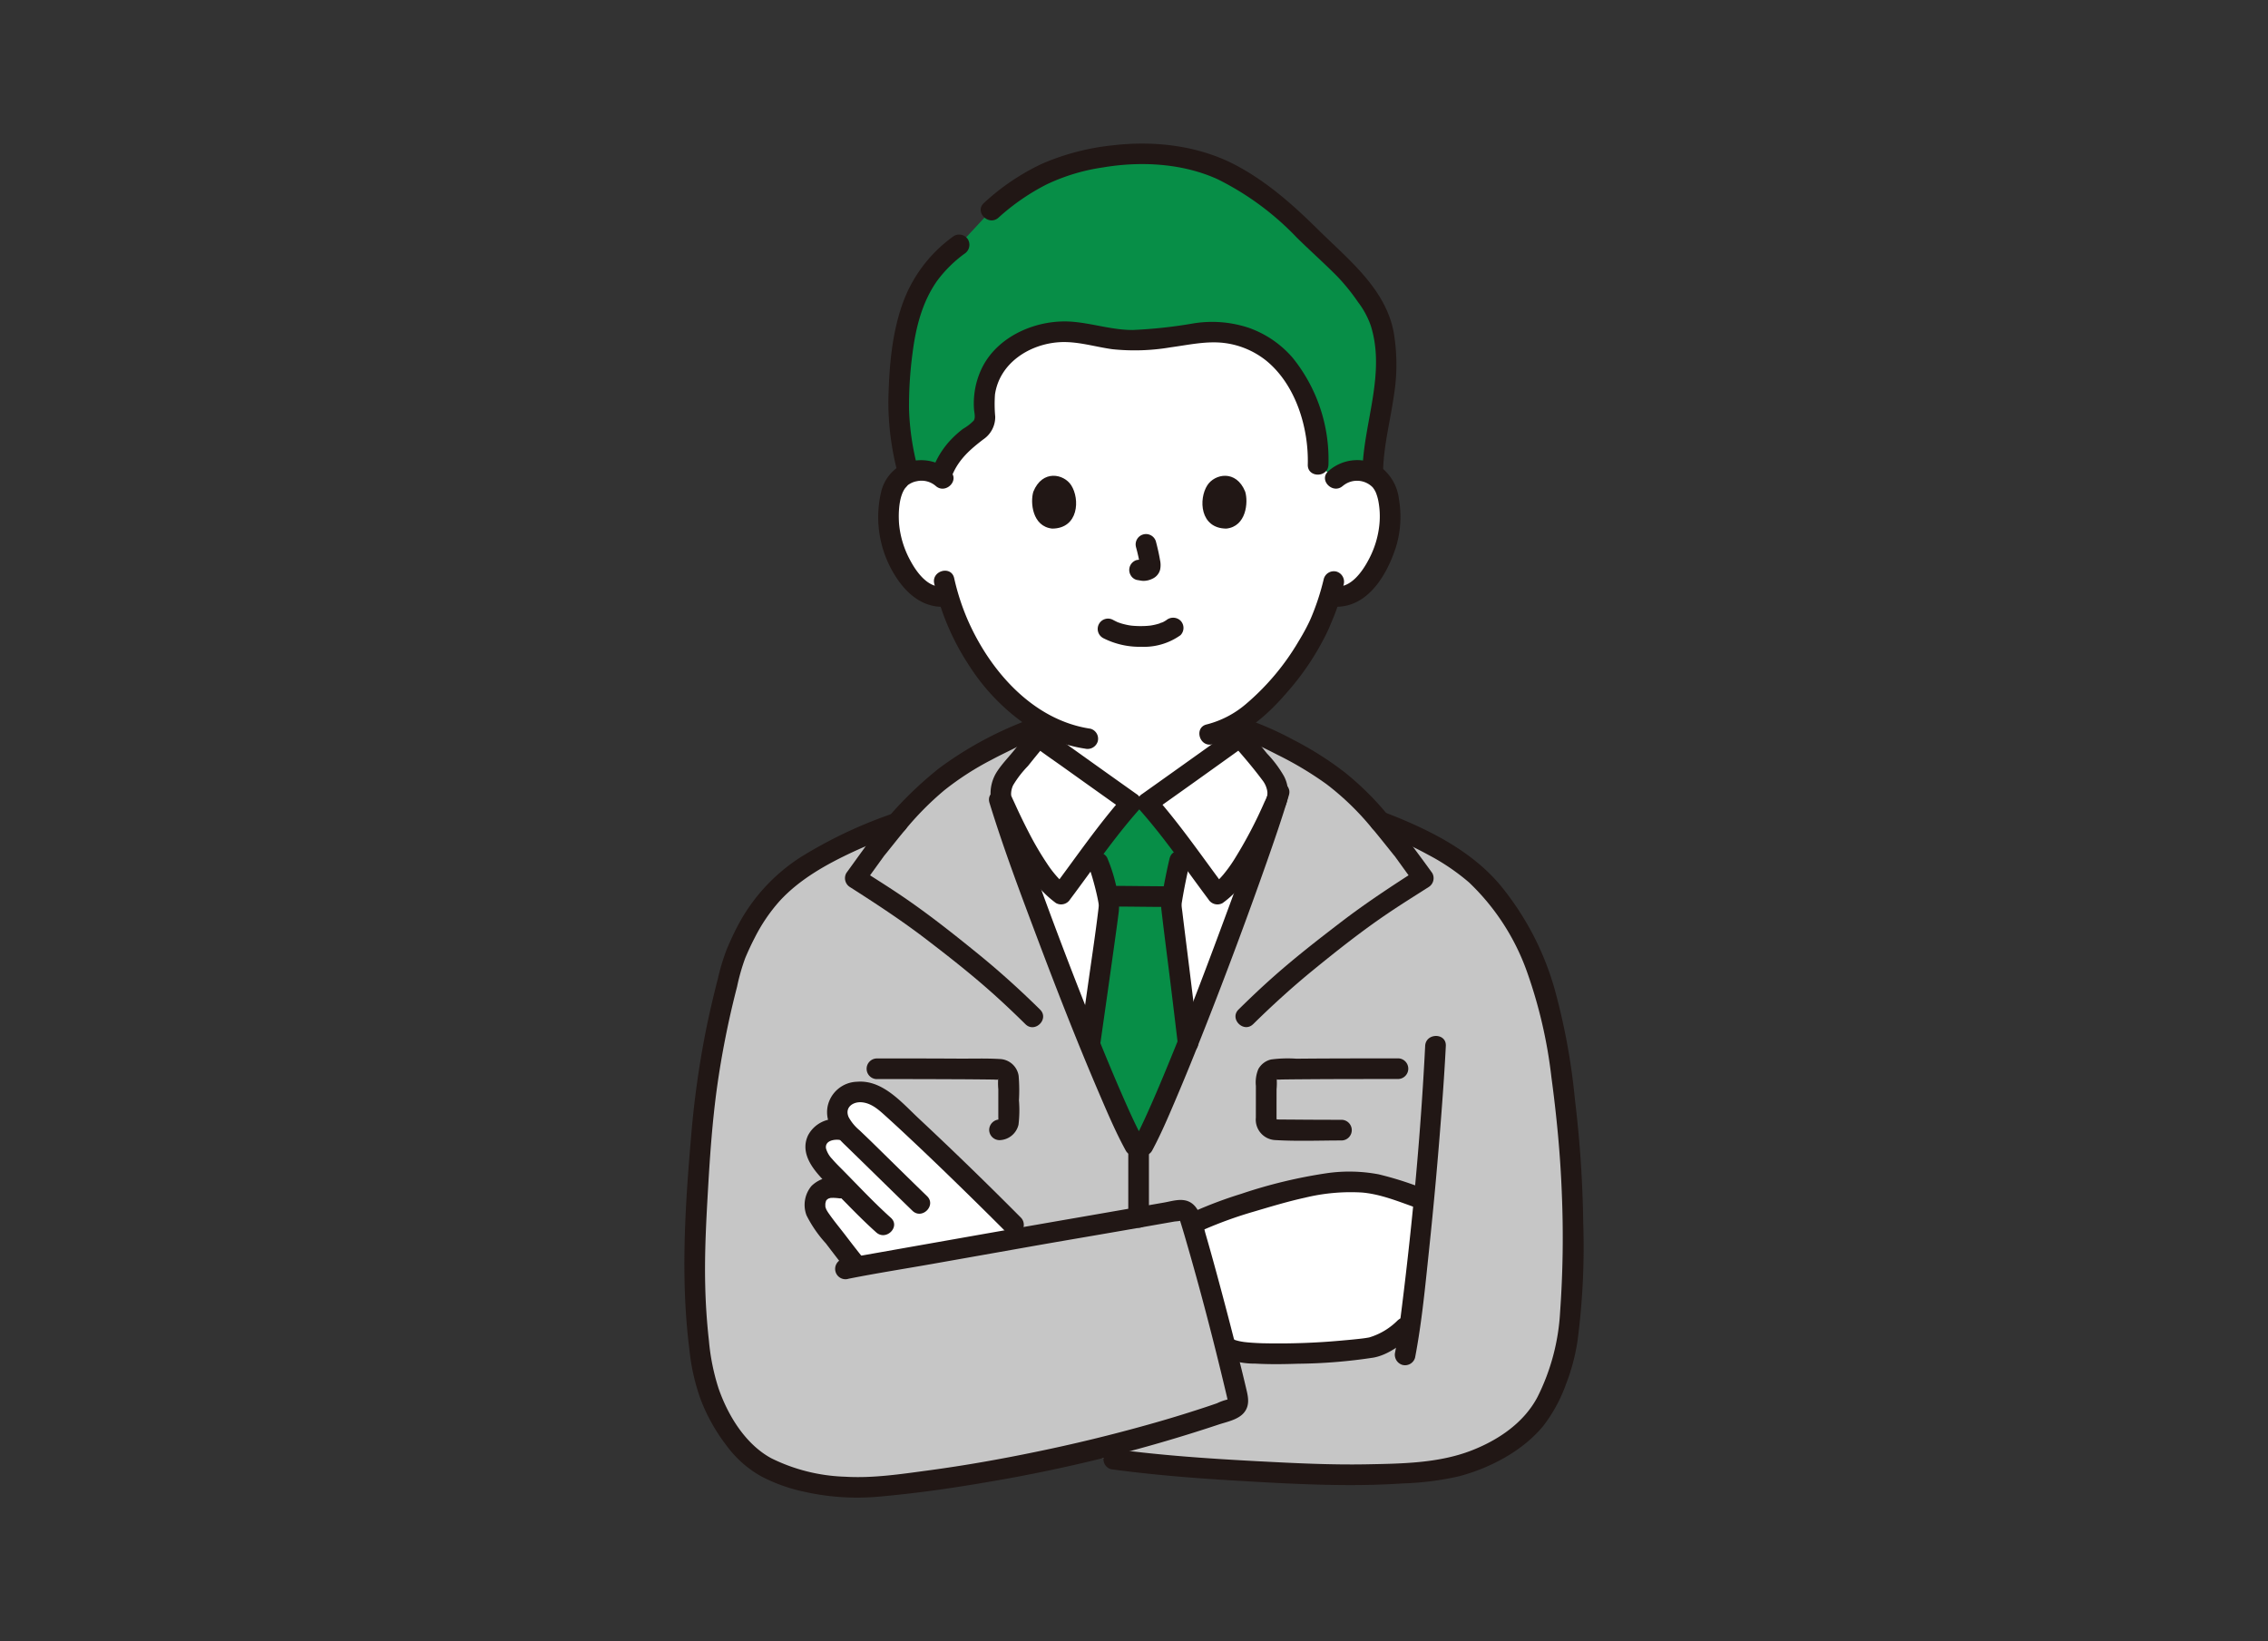 <svg xmlns="http://www.w3.org/2000/svg" xmlns:xlink="http://www.w3.org/1999/xlink" width="380" height="275" viewBox="0 0 380 275"><rect x="0" y="0" width="380" height="275" fill="#333333" stroke="none"/><defs><clipPath id="a"><rect width="380" height="275" transform="translate(1712 3061)" fill="#fff"/></clipPath></defs><g transform="translate(-1712 -3061)" clip-path="url(#a)"><g transform="translate(1826.659 3085.06)"><path d="M133.806,75.555a5.144,5.144,0,0,1,3.718-1.361,4.771,4.771,0,0,1,4.286,2.381c1.456,2.526,1.395,7.181.418,10.061a15.542,15.542,0,0,1-4.561,7.4A5.668,5.668,0,0,1,133.3,95.3l-.419-.071a33.361,33.361,0,0,1-1.5,4.079c-1.043,2.831-6.519,12.327-13.615,16.892v2.62c-.676.547-14.456,10.349-15.5,11.087H99.563c-1.045-.741-14.825-10.539-15.5-11.087V116.16a31.814,31.814,0,0,1-7.759-6.941,39.1,39.1,0,0,1-7.421-14,5.558,5.558,0,0,1-4.729-1.185,15.541,15.541,0,0,1-4.563-7.4c-.978-2.88-1.039-7.536.418-10.061A4.773,4.773,0,0,1,64.3,74.193a5.142,5.142,0,0,1,3.718,1.361s-4.953-29.226,32.9-29.226c38.885,0,32.893,29.224,32.893,29.224Z" transform="translate(-24.685 -19.425)" fill="#fff"/><path d="M99.642,206.287c-3.75-9.888-7.123-19.34-8.71-24.531h.392a4.929,4.929,0,0,1,1.069-4.414c1.556-1.8,3.518-4.406,5.108-6.189.676.547,14.456,10.349,15.5,11.087H115.7c1.045-.741,14.825-10.539,15.5-11.087,1.59,1.78,3.552,4.387,5.108,6.189a4.936,4.936,0,0,1,1.071,4.414c-4.168,13.457-17.6,49.1-22.377,57.895l-1.391-.006c-2.921-5.295-8.8-19.744-13.965-33.361Z" transform="translate(-38.122 -71.76)" fill="#fff"/><path d="M119.98,209.441c.15-1.144.233-1.853.231-2a32.79,32.79,0,0,0-1.83-7.182l-.744-2.025c2.383-3.158,4.919-6.446,6.294-7.993h2.694c1.332,1.5,3.753,4.633,6.071,7.7L132.026,200c-.41,1.715-1.395,6.588-1.395,7.318,0,.388,1.521,12.164,2.813,23.119-3.059,7.651-5.827,14.113-7.516,17.223l-1.391-.006c-1.73-3.136-4.5-9.481-7.539-16.964,1.246-8.79,2.484-17.436,2.983-21.248Z" transform="translate(-49.052 -79.764)" fill="#078e47"/><path d="M63.094,206.884c5.085,13.364,10.781,27.325,13.642,32.51l1.391.006c4.747-8.746,18.046-44.01,22.3-57.653l.074-.245a4.929,4.929,0,0,0-1.069-4.414c-1.325-1.537-2.943-3.652-4.373-5.341l2.642-1.2a82.7,82.7,0,0,1,11.333,6.289,46.16,46.16,0,0,1,8.786,8.3,63.344,63.344,0,0,1,9.966,4.624,31.118,31.118,0,0,1,8.062,6.221,41.662,41.662,0,0,1,5.82,8.394c4.86,9.195,6.176,19.51,7.342,29.733a187.633,187.633,0,0,1,.88,30.316c-.377,7.89-1.338,12.889-4.734,18.957-2.779,4.964-10.921,9.64-18.046,10.418-11.184,1.225-20.2.717-30.717.16-7.73-.41-15.85-.995-23.192-2l-6.824-.823a246.343,246.343,0,0,1-34.09,5.481c-4.611.366-15.668-.629-20.7-5.809a28.067,28.067,0,0,1-7.46-15.05,118.471,118.471,0,0,1-.869-24.593c.834-16.307,1.7-26.566,6.29-43.056,2.664-6.6,5.738-11.207,10.819-14.706,4.617-3.2,9.521-5.533,16.617-8.1a46.419,46.419,0,0,1,8.936-8.48,82.582,82.582,0,0,1,11.333-6.289l2.459,1.419c-1.382,1.649-2.92,3.652-4.189,5.123a4.929,4.929,0,0,0-1.069,4.414h-.392c1.64,5.341,5.157,15.188,9.036,25.383Z" transform="translate(-1.252 -71.505)" fill="#c6c6c6"/><path d="M151.6,325.552c-1.728-6.724-3.8-14.418-5.171-18.94a75.3,75.3,0,0,1,12.877-4.558,48.816,48.816,0,0,1,14.368-2.459c3.821,0,7.909,1.654,10.744,2.652l.857.3c-.724,7.751-1.537,15.3-2.275,20.7l-.84.755s-3.185,2.869-5.544,3.323c-3.484.676-20.625,1.881-23.791.274l-.806-.41q-.2-.8-.418-1.632Z" transform="translate(-61.39 -125.611)" fill="#fff"/><path d="M95.186,168.644c-.988,1.115-1.918,2.279-2.851,3.439s-2,2.254-2.823,3.484a6.73,6.73,0,0,0-1.145,4.393,6.823,6.823,0,0,0,.691,2.075,76.241,76.241,0,0,0,5.479,10.421,17.714,17.714,0,0,0,4.764,5.278,1.774,1.774,0,0,0,2.369-.621c3.767-5.021,7.318-10.247,11.465-14.936a1.763,1.763,0,0,0-.35-2.718q-6.672-4.73-13.321-9.5-.708-.512-1.412-1.019l-.488-.357c-.307-.222-.159-.123.068.057a1.785,1.785,0,0,0-2.448,0,1.742,1.742,0,0,0,0,2.448c1.772,1.412,3.674,2.679,5.516,4q4.006,2.862,8.017,5.714,1.16.82,2.32,1.649l-.35-2.718c-4.344,4.912-8.078,10.4-12.007,15.637l2.369-.621c-.088-.058-.41-.291-.33-.226s-.274-.239-.332-.291a12.609,12.609,0,0,1-.889-.9,18.443,18.443,0,0,1-1.6-2.074,52.323,52.323,0,0,1-3.2-5.452c-.785-1.511-1.52-3.046-2.228-4.595-.2-.456-.43-.909-.624-1.37-.023-.053-.055-.1-.074-.159-.05-.148.061.1.059.1a2.177,2.177,0,0,1-.049-.275,3.557,3.557,0,0,1,.334-1.508,17.274,17.274,0,0,1,2.485-3.224c.995-1.239,1.984-2.485,3.039-3.675,1.474-1.662-.966-4.119-2.448-2.448Z" transform="translate(-37.034 -70.474)" fill="#211715"/><path d="M146.614,171.088c1.757,1.982,3.53,4.062,5.108,6.189a3.956,3.956,0,0,1,.628,1.315,2.741,2.741,0,0,1,.114.742c0,.15-.067.608.029.318a11.483,11.483,0,0,1-.495,1.081,74.418,74.418,0,0,1-5.153,9.788,23.555,23.555,0,0,1-1.773,2.441,14.145,14.145,0,0,1-1.015,1.084,4.121,4.121,0,0,1-.854.7l2.369.621c-3.93-5.241-7.664-10.724-12.007-15.637l-.35,2.719q6.756-4.789,13.484-9.618c.794-.571,1.6-1.127,2.367-1.742a1.742,1.742,0,0,0,0-2.448,1.773,1.773,0,0,0-2.448,0c.569-.454,0-.006-.246.172q-.6.439-1.207.872-1.752,1.261-3.511,2.515-3.959,2.829-7.926,5.649-1.127.8-2.262,1.608a1.764,1.764,0,0,0-.35,2.719c4.148,4.69,7.7,9.912,11.465,14.936a1.766,1.766,0,0,0,2.369.621,16.5,16.5,0,0,0,4.276-4.557,52.19,52.19,0,0,0,3.469-5.916c.82-1.589,1.58-3.206,2.32-4.833.195-.429.41-.856.586-1.291a5.962,5.962,0,0,0-.357-4.651,19.3,19.3,0,0,0-2.858-3.819c-1.091-1.355-2.167-2.723-3.321-4.025-1.482-1.67-3.923.786-2.448,2.448Z" transform="translate(-54.766 -70.472)" fill="#211715"/><path d="M52.338,277.9c-.966-.889-1.864-1.7-2.664-2.414a7.334,7.334,0,0,0-3.894-1.824,4.261,4.261,0,0,0-3.449,1.047,3.546,3.546,0,0,0-.537,3.93c.66,1.4,2.023,2.505,3.511,3.949-2.544-3.894-5.731-2.785-6.81-1.56a2.906,2.906,0,0,0-.45,3.068c.912,2.078,3.056,3.689,5.079,5.841-2.088-.371-3.626-.622-4.8.68a3.381,3.381,0,0,0-.486,2.946,8.064,8.064,0,0,0,1.458,2.347c1.808,2.322,3.217,4.238,4.895,6.332l.54.673c5.392-1,16.907-3.006,28.219-4.973l-1.96-2c-4.509-4.55-12.815-12.668-18.649-18.044Z" transform="translate(-15.805 -114.724)" fill="#fff"/><path d="M131.516,214.247c-3.234,0-6.468-.068-9.7-.069a1.731,1.731,0,1,0,0,3.462c3.234,0,6.468.068,9.7.069a1.731,1.731,0,1,0,0-3.462Z" transform="translate(-50.344 -89.8)" fill="#211715"/><path d="M138.976,205.355c-.422,1.78-.781,3.579-1.107,5.38a10.4,10.4,0,0,0-.281,3.067c.466,4.051,1,8.1,1.5,12.142q.634,5.155,1.246,10.315a1.784,1.784,0,0,0,1.731,1.731,1.742,1.742,0,0,0,1.731-1.731q-.992-8.4-2.049-16.8c-.214-1.725-.431-3.448-.637-5.174-.042-.349-.109-.709-.12-1.062,0-.1.011-.2.008-.3-.007-.281-.061.352,0,0,.035-.2.065-.41.1-.615.342-2.018.748-4.032,1.22-6.023.512-2.166-2.823-3.09-3.338-.922h0Z" transform="translate(-57.672 -85.582)" fill="#211715"/><path d="M115.7,207.125c.12.257-.111-.318.007.019.05.145.1.289.156.434.144.423.276.853.4,1.283q.4,1.375.717,2.773c.086.382.167.766.237,1.153.029.162.058.323.079.486-.046-.355,0,.019,0,.16-.01.272-.047.542-.08.812-.433,3.636-1.03,7.583-1.579,11.463L114.2,235.823a1.789,1.789,0,0,0,1.209,2.129,1.742,1.742,0,0,0,2.129-1.209c.807-5.691,1.624-11.382,2.413-17.076.24-1.733.485-3.467.7-5.2a9.371,9.371,0,0,0-.2-3.148,27,27,0,0,0-1.758-5.937,1.742,1.742,0,0,0-2.369-.621,1.771,1.771,0,0,0-.621,2.369h0Z" transform="translate(-47.864 -85.755)" fill="#211715"/><path d="M184.306,339.173a11.272,11.272,0,0,1-4.78,2.878c-.25.052-.5.086-.754.125l-.215.031c-.233.033.357-.045.113-.015-.192.024-.383.048-.575.071-.888.1-1.78.19-2.671.266a116.308,116.308,0,0,1-13.854.5c-1.04-.035-2.079-.094-3.112-.22-.261-.032.307.047.053.006-.1-.017-.213-.033-.319-.051-.194-.034-.386-.071-.577-.116-.166-.039-.328-.09-.491-.134-.057-.015-.114-.047-.171-.059-.288-.058.381.174.118.047a1.777,1.777,0,0,0-2.369.621,1.747,1.747,0,0,0,.621,2.369,13.346,13.346,0,0,0,5.09.949c2.374.135,4.759.1,7.134.022a89.138,89.138,0,0,0,12.665-1.025c2.448-.437,4.728-2.188,6.544-3.811,1.664-1.489-.791-3.931-2.448-2.448h0Z" transform="translate(-64.765 -142.013)" fill="#211715"/><path d="M148.082,306.334a68.781,68.781,0,0,1,8.325-3c2.836-.837,5.673-1.7,8.56-2.333a32.445,32.445,0,0,1,9.558-.871c3.121.264,6.11,1.5,9.037,2.534a1.732,1.732,0,1,0,.922-3.338,56,56,0,0,0-7.149-2.242,26.443,26.443,0,0,0-8.53-.213,82.912,82.912,0,0,0-14.51,3.484,71.321,71.321,0,0,0-7.959,2.986,1.742,1.742,0,0,0-.621,2.369,1.775,1.775,0,0,0,2.369.621h0Z" transform="translate(-60.998 -124.371)" fill="#211715"/><path d="M73.674,293.469q-8.4-8.465-17.112-16.616c-2.841-2.652-6.055-6.523-10.335-6.176a5.18,5.18,0,0,0-4.977,4.245c-.416,2.537,1.087,4.561,2.816,6.235,3.818,3.7,7.6,7.44,11.416,11.14,1.6,1.551,4.052-.895,2.448-2.448-3.02-2.927-6.013-5.88-9.017-8.828-.757-.744-1.528-1.472-2.293-2.208a7.583,7.583,0,0,1-1.816-2.187c-.729-1.623.688-2.637,2.186-2.505,1.677.148,2.911,1.323,4.1,2.395q1.894,1.711,3.75,3.462,4.15,3.894,8.221,7.87,4.114,4,8.167,8.068a1.732,1.732,0,0,0,2.448-2.448Z" transform="translate(-17.263 -113.479)" fill="#211715"/><path d="M40.645,281.473a5.162,5.162,0,0,0-5.277,2.716c-1.1,2.357.065,4.578,1.6,6.4,1.479,1.75,3.208,3.329,4.81,4.969,1.63,1.67,3.279,3.319,5.021,4.878,1.654,1.485,4.11-.956,2.448-2.448-2.8-2.509-5.356-5.258-7.993-7.928-.621-.629-1.26-1.243-1.831-1.918a4.142,4.142,0,0,1-1.041-1.78c-.195-1.28,1.31-1.548,2.268-1.423a1.742,1.742,0,0,0,1.731-1.731,1.775,1.775,0,0,0-1.731-1.731h0Z" transform="translate(-14.646 -117.995)" fill="#211715"/><path d="M40.611,298.316a5.253,5.253,0,0,0-4.765,1.393,4.94,4.94,0,0,0-.82,4.929,20.814,20.814,0,0,0,3.219,4.67c1.145,1.5,2.287,3,3.466,4.474a1.742,1.742,0,0,0,2.448,0,1.773,1.773,0,0,0,0-2.448c-.874-1.093-1.677-2.139-2.524-3.248-.933-1.223-1.953-2.447-2.813-3.675a5.858,5.858,0,0,1-.5-.8c-.024-.051-.081-.242-.114-.33-.1-.294-.013.1-.026-.091-.008-.141-.006-.281-.008-.422,0-.307-.028.036.008-.137.029-.14.066-.274.1-.41-.064.22-.008.007.054-.1.134-.231-.3.307.076-.089l.13-.123c-.1.074-.109.078-.011.013s.324-.181.091-.083a3.591,3.591,0,0,1,.386-.115c.172-.051-.2-.01.114-.021.146,0,.291-.011.438-.008a9.339,9.339,0,0,1,1.042.091,1.742,1.742,0,0,0,1.74-1.727,1.776,1.776,0,0,0-1.731-1.731h0Z" transform="translate(-14.548 -125.04)" fill="#211715"/><path d="M210.075,259.152c-.728,14.475-2.063,28.979-3.852,43.361-.326,2.62-.641,5.164-1.177,7.954a1.776,1.776,0,0,0,1.209,2.129,1.742,1.742,0,0,0,2.129-1.209c1.127-5.88,1.695-11.894,2.321-17.843q1.23-11.64,2.109-23.315c.281-3.689.537-7.378.722-11.078.112-2.227-3.351-2.221-3.462,0h0Z" transform="translate(-85.95 -107.956)" fill="#211715"/><path d="M27.454,271.13c4.611-.922,9.28-1.648,13.914-2.466q7.98-1.41,15.959-2.823c5.4-.96,10.818-1.866,16.224-2.808q4.282-.745,8.563-1.5c.192-.034,1.006-.065,1.092-.185-.1.145-.326-.567-.148.041.057.2.122.389.181.584q.364,1.179.707,2.365c2.459,8.436,4.681,16.96,6.717,25.509q.134.561.264,1.127c.04.171.072.344.119.512.109.4-.033-.264.1-.167a8.791,8.791,0,0,0-1.9.662q-1.149.4-2.3.776-4.6,1.514-9.263,2.813-9.271,2.6-18.709,4.539c-6,1.242-12.037,2.313-18.107,3.126-4.575.615-9.27,1.332-13.9,1.056a29.905,29.905,0,0,1-12.407-3.1c-4.333-2.357-7.262-7.173-8.838-11.735a36.521,36.521,0,0,1-1.6-7.945q-.518-4.622-.623-9.276c-.13-5.431.168-10.862.48-16.293.323-5.608.724-11.222,1.484-16.792A150.868,150.868,0,0,1,8.84,222.166a34.505,34.505,0,0,1,1.35-4.75c.495-1.186,1.039-2.357,1.633-3.494a28.4,28.4,0,0,1,4.1-6.046c3.342-3.675,7.87-6.2,12.327-8.276,2.593-1.209,5.261-2.242,7.951-3.214a1.776,1.776,0,0,0,1.209-2.129,1.742,1.742,0,0,0-2.129-1.209,76.025,76.025,0,0,0-15.754,7.406A30.512,30.512,0,0,0,8.967,211.938C8.3,213.2,7.705,214.5,7.149,215.811a34.975,34.975,0,0,0-1.511,4.951c-.791,3.059-1.506,6.137-2.12,9.236a158.475,158.475,0,0,0-2.374,17.176C.118,259.06-.658,271.184.858,283.063a35.015,35.015,0,0,0,1.854,8.211,30.6,30.6,0,0,0,4.463,7.935,18.211,18.211,0,0,0,5.738,5.033,27.873,27.873,0,0,0,6.878,2.5,40.579,40.579,0,0,0,12.741.893c6.094-.535,12.163-1.395,18.19-2.437a256.592,256.592,0,0,0,38.685-9.612c1.423-.484,3.352-.82,4.354-2.016.922-1.1.772-2.366.468-3.666-.44-1.883-.9-3.761-1.373-5.636q-1.778-7.1-3.7-14.159c-.582-2.139-1.174-4.274-1.792-6.4-.54-1.86-.883-4.622-2.816-5.513-1.3-.6-2.8-.088-4.139.148l-4.581.8q-4.616.807-9.235,1.606-10.012,1.733-20.018,3.5-9.347,1.652-18.694,3.307c-.447.079-.9.153-1.341.241a1.731,1.731,0,1,0,.92,3.338h0Z" transform="translate(0 -80.909)" fill="#211715"/><path d="M166.787,196.066a62.736,62.736,0,0,1,8.558,3.883,36.48,36.48,0,0,1,6.826,4.623,38.405,38.405,0,0,1,9.677,14.871,79.941,79.941,0,0,1,4.132,17.8c.872,6.473,1.5,12.98,1.742,19.508a175.11,175.11,0,0,1-.289,19.777,36.086,36.086,0,0,1-3.782,14.253c-2.277,4.334-6.551,7.221-11.041,8.97-5.51,2.146-11.671,2.211-17.512,2.323-6.091.116-12.176-.192-18.256-.512-6.446-.342-12.891-.754-19.308-1.456-1.478-.162-2.953-.337-4.427-.537a1.791,1.791,0,0,0-2.129,1.209,1.742,1.742,0,0,0,1.215,2.12c6.671.907,13.381,1.459,20.1,1.862,6.423.386,12.86.763,19.3.794,3.2.015,6.405-.07,9.6-.282a48.661,48.661,0,0,0,9.358-1.206c5.194-1.389,10.618-4.231,14.076-8.441A25.673,25.673,0,0,0,198.4,288.7a33.986,33.986,0,0,0,1.954-7.34,120.53,120.53,0,0,0,.956-19.674,193.719,193.719,0,0,0-1.395-20.737,107.937,107.937,0,0,0-3.519-18.918,48.05,48.05,0,0,0-9.029-17.048c-3.948-4.681-9.35-7.861-14.891-10.325q-2.349-1.044-4.761-1.936a1.742,1.742,0,0,0-2.129,1.209,1.769,1.769,0,0,0,1.209,2.129h0Z" transform="translate(-50.698 -80.773)" fill="#211715"/><path d="M134.826,185.528c-2.286,7.706-5.109,15.268-7.9,22.8-3.314,8.958-6.729,17.889-10.439,26.691-.07.164-.362.854-.532,1.251l-.615,1.415q-.577,1.322-1.173,2.635c-.615,1.341-1.24,2.679-1.941,3.976l1.494-.858-1.391-.006,1.494.858c-1.422-2.588-2.61-5.311-3.791-8.015-1.69-3.876-3.287-7.788-4.9-11.82q-5.288-13.227-10.091-26.642c-1.3-3.645-2.586-7.3-3.722-11-.652-2.124-4-1.218-3.338.922,2.324,7.576,5.13,15.017,7.918,22.43,3.338,8.875,6.787,17.716,10.527,26.43,1.368,3.186,2.735,6.4,4.406,9.446a1.734,1.734,0,0,0,1.494.858l1.391.006a1.726,1.726,0,0,0,1.494-.858c1.444-2.67,2.64-5.481,3.83-8.27,1.775-4.155,3.469-8.346,5.123-12.55q5.379-13.662,10.258-27.518c1.308-3.73,2.6-7.47,3.73-11.259.634-2.141-2.705-3.055-3.338-.922h0Z" transform="translate(-36.854 -77.278)" fill="#211715"/><path d="M188.749,263.951c-5.689,0-11.374,0-17.065.053a21.2,21.2,0,0,0-4.244.13,3.292,3.292,0,0,0-2.14,1.613,5.786,5.786,0,0,0-.41,2.825q0,2.655-.006,5.309a3.432,3.432,0,0,0,3.261,3.761c3.689.221,7.443.063,11.137.064a1.732,1.732,0,0,0,0-3.462q-4.368,0-8.736-.04c-.683-.006-1.367,0-2.049-.018-.381-.008-.32-.121-.227.061.169.333.078-.25.079-.364q0-2.382.006-4.765a10.629,10.629,0,0,0,.017-1.816c.247.143-.607.132-.043.2a6.267,6.267,0,0,0,.863-.013q1.838-.026,3.677-.038,4.184-.032,8.368-.037,3.757-.007,7.513-.006a1.732,1.732,0,0,0,0-3.462h0Z" transform="translate(-69.127 -110.668)" fill="#211715"/><path d="M54.256,267.418q7.07,0,14.149.032,1.912.011,3.823.031.841.008,1.684.021a5.4,5.4,0,0,0,.763.011c.625-.083-.337-.042-.043-.2a10.86,10.86,0,0,0,.017,1.816v4.512c0,.22.02.546,0,.717a.193.193,0,0,1,.2-.167,1.776,1.776,0,0,0-1.731,1.731,1.742,1.742,0,0,0,1.731,1.731,3.359,3.359,0,0,0,3.183-2.592,19.967,19.967,0,0,0,.075-4.07,29.04,29.04,0,0,0-.054-4.133,3.317,3.317,0,0,0-3.2-2.8c-2.222-.135-4.478-.054-6.7-.067q-3.741-.021-7.48-.026-3.207-.005-6.415,0a1.732,1.732,0,0,0,0,3.462h0Z" transform="translate(-22.042 -110.669)" fill="#211715"/><path d="M131.541,299.9V287.868a1.731,1.731,0,0,0-3.462,0V299.9a1.731,1.731,0,0,0,3.462,0Z" transform="translate(-53.697 -119.97)" fill="#211715"/><path d="M161.963,217.186c3.25-3.2,6.622-6.266,10.159-9.15,4.011-3.27,8.1-6.5,12.388-9.4,2.247-1.521,4.55-2.953,6.837-4.414a1.747,1.747,0,0,0,.621-2.369c-2.4-3.321-4.816-6.581-7.447-9.729a49.16,49.16,0,0,0-7.129-7.07,55.247,55.247,0,0,0-8.647-5.493,53.476,53.476,0,0,0-7.545-3.369c-2.11-.731-3.017,2.613-.922,3.338.73.252,1.468.489,2.192.758.438.164-.385-.215.247.114.327.17.667.319,1,.481q1.183.577,2.352,1.18a57.5,57.5,0,0,1,8.186,4.905,45.343,45.343,0,0,1,7.132,6.793c1.018,1.186,1.994,2.406,2.972,3.625l.691.863.351.438c.063.077.439.544.181.2.125.164.243.335.363.5l3.035,4.2.621-2.369c-4.43,2.83-8.781,5.691-12.956,8.892-3.784,2.9-7.55,5.83-11.124,8.989-2.057,1.817-4.049,3.7-6,5.629-1.59,1.566.859,4.013,2.448,2.448h0Z" transform="translate(-66.661 -69.634)" fill="#211715"/><path d="M79.016,214.755c-3.314-3.264-6.755-6.384-10.364-9.318-4.133-3.358-8.341-6.694-12.748-9.685-2.291-1.554-4.64-3.017-6.968-4.509l.621,2.369,2.685-3.719c.184-.255.368-.512.553-.766.05-.068.1-.137.148-.2.035-.045.086-.1-.074.1.144-.185.3-.367.444-.549.992-1.23,1.97-2.474,2.98-3.689a50.274,50.274,0,0,1,6.68-6.778,48.081,48.081,0,0,1,7.9-5.1c1.626-.875,3.3-1.64,4.939-2.5.527-.276-.167.045.307-.147.244-.1.49-.19.735-.284L78,169.539a1.782,1.782,0,0,0,1.209-2.129A1.742,1.742,0,0,0,77.08,166.2a60.944,60.944,0,0,0-14.951,8.1,62.831,62.831,0,0,0-12.467,13.279l-3.1,4.293a1.754,1.754,0,0,0,.621,2.369c4.336,2.767,8.607,5.562,12.7,8.692,3.672,2.812,7.316,5.664,10.781,8.732,2.023,1.79,3.982,3.648,5.906,5.543,1.589,1.565,4.039-.881,2.448-2.448h0Z" transform="translate(-19.415 -69.651)" fill="#211715"/><path d="M77.351,12.429A38.324,38.324,0,0,1,87.764,5.695c10.357-3.907,22.612-3.711,31.019,1.435,8.5,5.2,9.571,7.693,16.964,14.39A36.741,36.741,0,0,1,141.037,28c2.624,3.783,2.778,9.68,2.213,14.249-.6,4.816-2,9.542-1.973,14.407a5.607,5.607,0,0,0-2.51-.63,5.142,5.142,0,0,0-3.718,1.361l-2.933-2.333a26.143,26.143,0,0,0-2.888-12.672,17.843,17.843,0,0,0-4.95-6.271,15.869,15.869,0,0,0-8.909-3.248,27.414,27.414,0,0,0-4.984.372c-4,.569-8.1,1.3-12.119.82-2.682-.314-5.226-1.151-7.939-1.27a14.96,14.96,0,0,0-11.2,4.27,11.272,11.272,0,0,0-2.916,8.96,3.761,3.761,0,0,1-.277,2.493,6.579,6.579,0,0,1-1.742,1.516,13.1,13.1,0,0,0-5.248,7.085,5.218,5.218,0,0,0-3.405-1.085,5.9,5.9,0,0,0-2.081.425,42.244,42.244,0,0,1-1.58-13.063c.564-13.342,2.944-19.963,10.1-25.163l5.38-5.792Z" transform="translate(-25.927 -1.254)" fill="#078e47"/><path d="M63.737,65.184a43.625,43.625,0,0,1-1.414-9.694A66.553,66.553,0,0,1,62.9,46.2c.547-4.37,1.612-8.62,4.123-12.2a21.425,21.425,0,0,1,4.575-4.539,1.783,1.783,0,0,0,.621-2.369,1.742,1.742,0,0,0-2.369-.621,23.628,23.628,0,0,0-8.388,10.753c-2.021,5.284-2.486,11.265-2.6,16.863A46.736,46.736,0,0,0,60.4,66.1c.53,2.163,3.869,1.247,3.338-.922h0Z" transform="translate(-24.676 -10.994)" fill="#211715"/><path d="M169.441,124.659a40.94,40.94,0,0,1-2.238,6.778c-.079.2.154-.347.059-.141-.03.065-.056.131-.086.2-.057.123-.113.247-.171.369-.164.345-.337.686-.512,1.025-.4.763-.831,1.511-1.279,2.247a41.028,41.028,0,0,1-8.792,10.481,16.264,16.264,0,0,1-6.593,3.441c-2.169.5-1.251,3.841.922,3.338,5-1.156,9.165-4.8,12.432-8.6a44.567,44.567,0,0,0,6.985-10.554q.167-.372.321-.749c.045-.111.251-.591.054-.137.276-.634.545-1.27.788-1.916a32.621,32.621,0,0,0,1.448-4.86,1.773,1.773,0,0,0-1.209-2.129,1.748,1.748,0,0,0-2.129,1.209h0Z" transform="translate(-62.298 -51.735)" fill="#211715"/><path d="M72.064,125.4a41.3,41.3,0,0,0,5.8,13.656A34.9,34.9,0,0,0,89.5,150.379a23.056,23.056,0,0,0,7.829,2.675,1.787,1.787,0,0,0,2.129-1.209,1.742,1.742,0,0,0-1.209-2.129c-9.715-1.435-16.967-9.828-20.674-18.453a39.062,39.062,0,0,1-2.174-6.785c-.492-2.171-3.83-1.253-3.338.922h0Z" transform="translate(-30.192 -51.671)" fill="#211715"/><path d="M187.509,95.64a3.682,3.682,0,0,1,5.1.364c-.245-.3.082.14.122.2a4.722,4.722,0,0,1,.268.484,7.592,7.592,0,0,1,.472,1.621,13.606,13.606,0,0,1,.166,3.635,15.725,15.725,0,0,1-1.826,6.075c-1.025,1.957-3,4.811-5.581,4.464a1.791,1.791,0,0,0-2.129,1.209,1.742,1.742,0,0,0,1.209,2.129c6.046.814,9.565-5.082,11.131-10.082A17.374,17.374,0,0,0,196.9,97.9a7.89,7.89,0,0,0-3.074-5.431,7.262,7.262,0,0,0-8.775.722c-1.659,1.494.8,3.937,2.448,2.448h0Z" transform="translate(-77.165 -38.287)" fill="#211715"/><path d="M67.986,93.206a7.331,7.331,0,0,0-8.068-1.127,7.057,7.057,0,0,0-3.575,4.845,18.416,18.416,0,0,0,2.767,14.329c2.014,2.972,4.895,5.093,8.621,4.591a1.742,1.742,0,0,0,1.209-2.129,1.778,1.778,0,0,0-2.129-1.209c-2.535.341-4.5-2.426-5.523-4.352a15.758,15.758,0,0,1-1.884-6.187c-.134-1.926,0-4.611,1.076-6-.12.157.236-.253.277-.3a1.193,1.193,0,0,1,.362-.3,3.429,3.429,0,0,1,1.26-.493,3.647,3.647,0,0,1,3.158.784c1.652,1.488,4.108-.953,2.448-2.448h0Z" transform="translate(-23.429 -38.3)" fill="#211715"/><path d="M120.079,140.176a13.455,13.455,0,0,0,6.483,1.5,10.554,10.554,0,0,0,6.553-1.938,1.734,1.734,0,0,0,0-2.448,1.785,1.785,0,0,0-2.448,0c.528-.41.13-.1-.006-.018s-.263.16-.4.232c-.071.037-.142.07-.213.1-.227.117-.085-.062.08-.028-.111-.024-.436.163-.55.2a9.791,9.791,0,0,1-1.537.352c.259-.039-.016,0-.132.011-.152.015-.3.028-.454.038-.365.024-.73.033-1.1.031-.328,0-.654-.013-.981-.036-.15-.01-.3-.023-.45-.038-.029,0-.57-.086-.2-.022a12.762,12.762,0,0,1-1.435-.32c-.2-.06-.4-.133-.6-.2-.439-.15.267.137-.128-.05q-.37-.174-.732-.365a1.732,1.732,0,0,0-1.748,2.99h0Z" transform="translate(-49.99 -57.36)" fill="#211715"/><path d="M129.484,114.78a30.36,30.36,0,0,1,.717,3.263l-.062-.46a1.958,1.958,0,0,1,.012.45l.063-.46a1.1,1.1,0,0,1-.05.2l.174-.41a.821.821,0,0,1-.072.13l.271-.35a.737.737,0,0,1-.1.1l.35-.271a2.152,2.152,0,0,1-.258.137l.41-.174a1.875,1.875,0,0,1-.436.127l.46-.062a1.724,1.724,0,0,1-.41,0l.46.063c-.155-.022-.307-.059-.459-.08a1.315,1.315,0,0,0-.691-.031,1.28,1.28,0,0,0-.644.2,1.731,1.731,0,0,0-.621,2.368,1.658,1.658,0,0,0,1.034.8c.357.048.7.138,1.064.155a3.41,3.41,0,0,0,1.574-.375,2.282,2.282,0,0,0,1.262-1.5,3.749,3.749,0,0,0-.015-1.614c-.177-1.051-.42-2.092-.691-3.123a1.732,1.732,0,0,0-3.338.922h0Z" transform="translate(-53.817 -47.203)" fill="#211715"/><path d="M100.542,98.51c-.544,1.77-.19,5.841,3.164,6.189,4.432-.027,4.668-4.95,3.177-7.265-1.221-1.9-4.816-2.684-6.34,1.076Z" transform="translate(-42.065 -40.188)" fill="#211715"/><path d="M156.64,98.51c.544,1.77.19,5.841-3.163,6.189-4.432-.027-4.669-4.95-3.177-7.265C151.522,95.539,155.116,94.752,156.64,98.51Z" transform="translate(-62.669 -40.188)" fill="#211715"/><path d="M88.492,12.4a36.913,36.913,0,0,1,8.079-5.572A32.9,32.9,0,0,1,105.953,4c6.34-1.079,13.353-.717,19.264,1.982a47.349,47.349,0,0,1,13.248,9.773c2.227,2.2,4.588,4.283,6.786,6.51a33.388,33.388,0,0,1,3.465,4.288,14.281,14.281,0,0,1,2.14,3.954c2.513,7.982-1.138,16.125-1.395,24.141-.072,2.229,3.391,2.226,3.462,0,.135-4.233,1.23-8.337,1.82-12.515a32.292,32.292,0,0,0-.052-10.548c-1.388-7.3-7.583-12.152-12.585-17.1-4.158-4.114-8.5-7.993-13.692-10.778C122.154.35,114.708-.53,107.715.282A40.227,40.227,0,0,0,95.849,3.346a38.152,38.152,0,0,0-9.805,6.606c-1.65,1.5.8,3.947,2.448,2.448h0Z" transform="translate(-35.844 0)" fill="#211715"/><path d="M75.084,76.934c1.106-2.578,2.986-4.21,5.165-5.875a4.509,4.509,0,0,0,1.982-3.8,23.083,23.083,0,0,1-.042-3.7c.756-5.263,5.779-8.467,10.809-8.774,3.034-.183,5.943.785,8.915,1.182a36.1,36.1,0,0,0,9.7-.32c2.972-.4,6.046-1.107,9.051-.723a14.012,14.012,0,0,1,6.981,2.961c4.941,4.037,7.12,11.237,6.956,17.42-.059,2.229,3.4,2.228,3.462,0a27.105,27.105,0,0,0-6-17.912,17.3,17.3,0,0,0-7.281-4.994,19.469,19.469,0,0,0-9.361-.759,79.7,79.7,0,0,1-10.17,1.1c-3.421,0-6.649-1.09-10.035-1.377-5.772-.489-12.35,2.209-15.1,7.528a13.461,13.461,0,0,0-1.413,4.9,13.139,13.139,0,0,0-.028,2.209c.04.582.294,1.422-.054,1.931A8.027,8.027,0,0,1,76.845,69.3a16.894,16.894,0,0,0-1.99,1.774A14.265,14.265,0,0,0,72.1,75.185a1.79,1.79,0,0,0,.621,2.369,1.742,1.742,0,0,0,2.365-.618h0Z" transform="translate(-30.142 -21.507)" fill="#211715"/></g></g></svg>